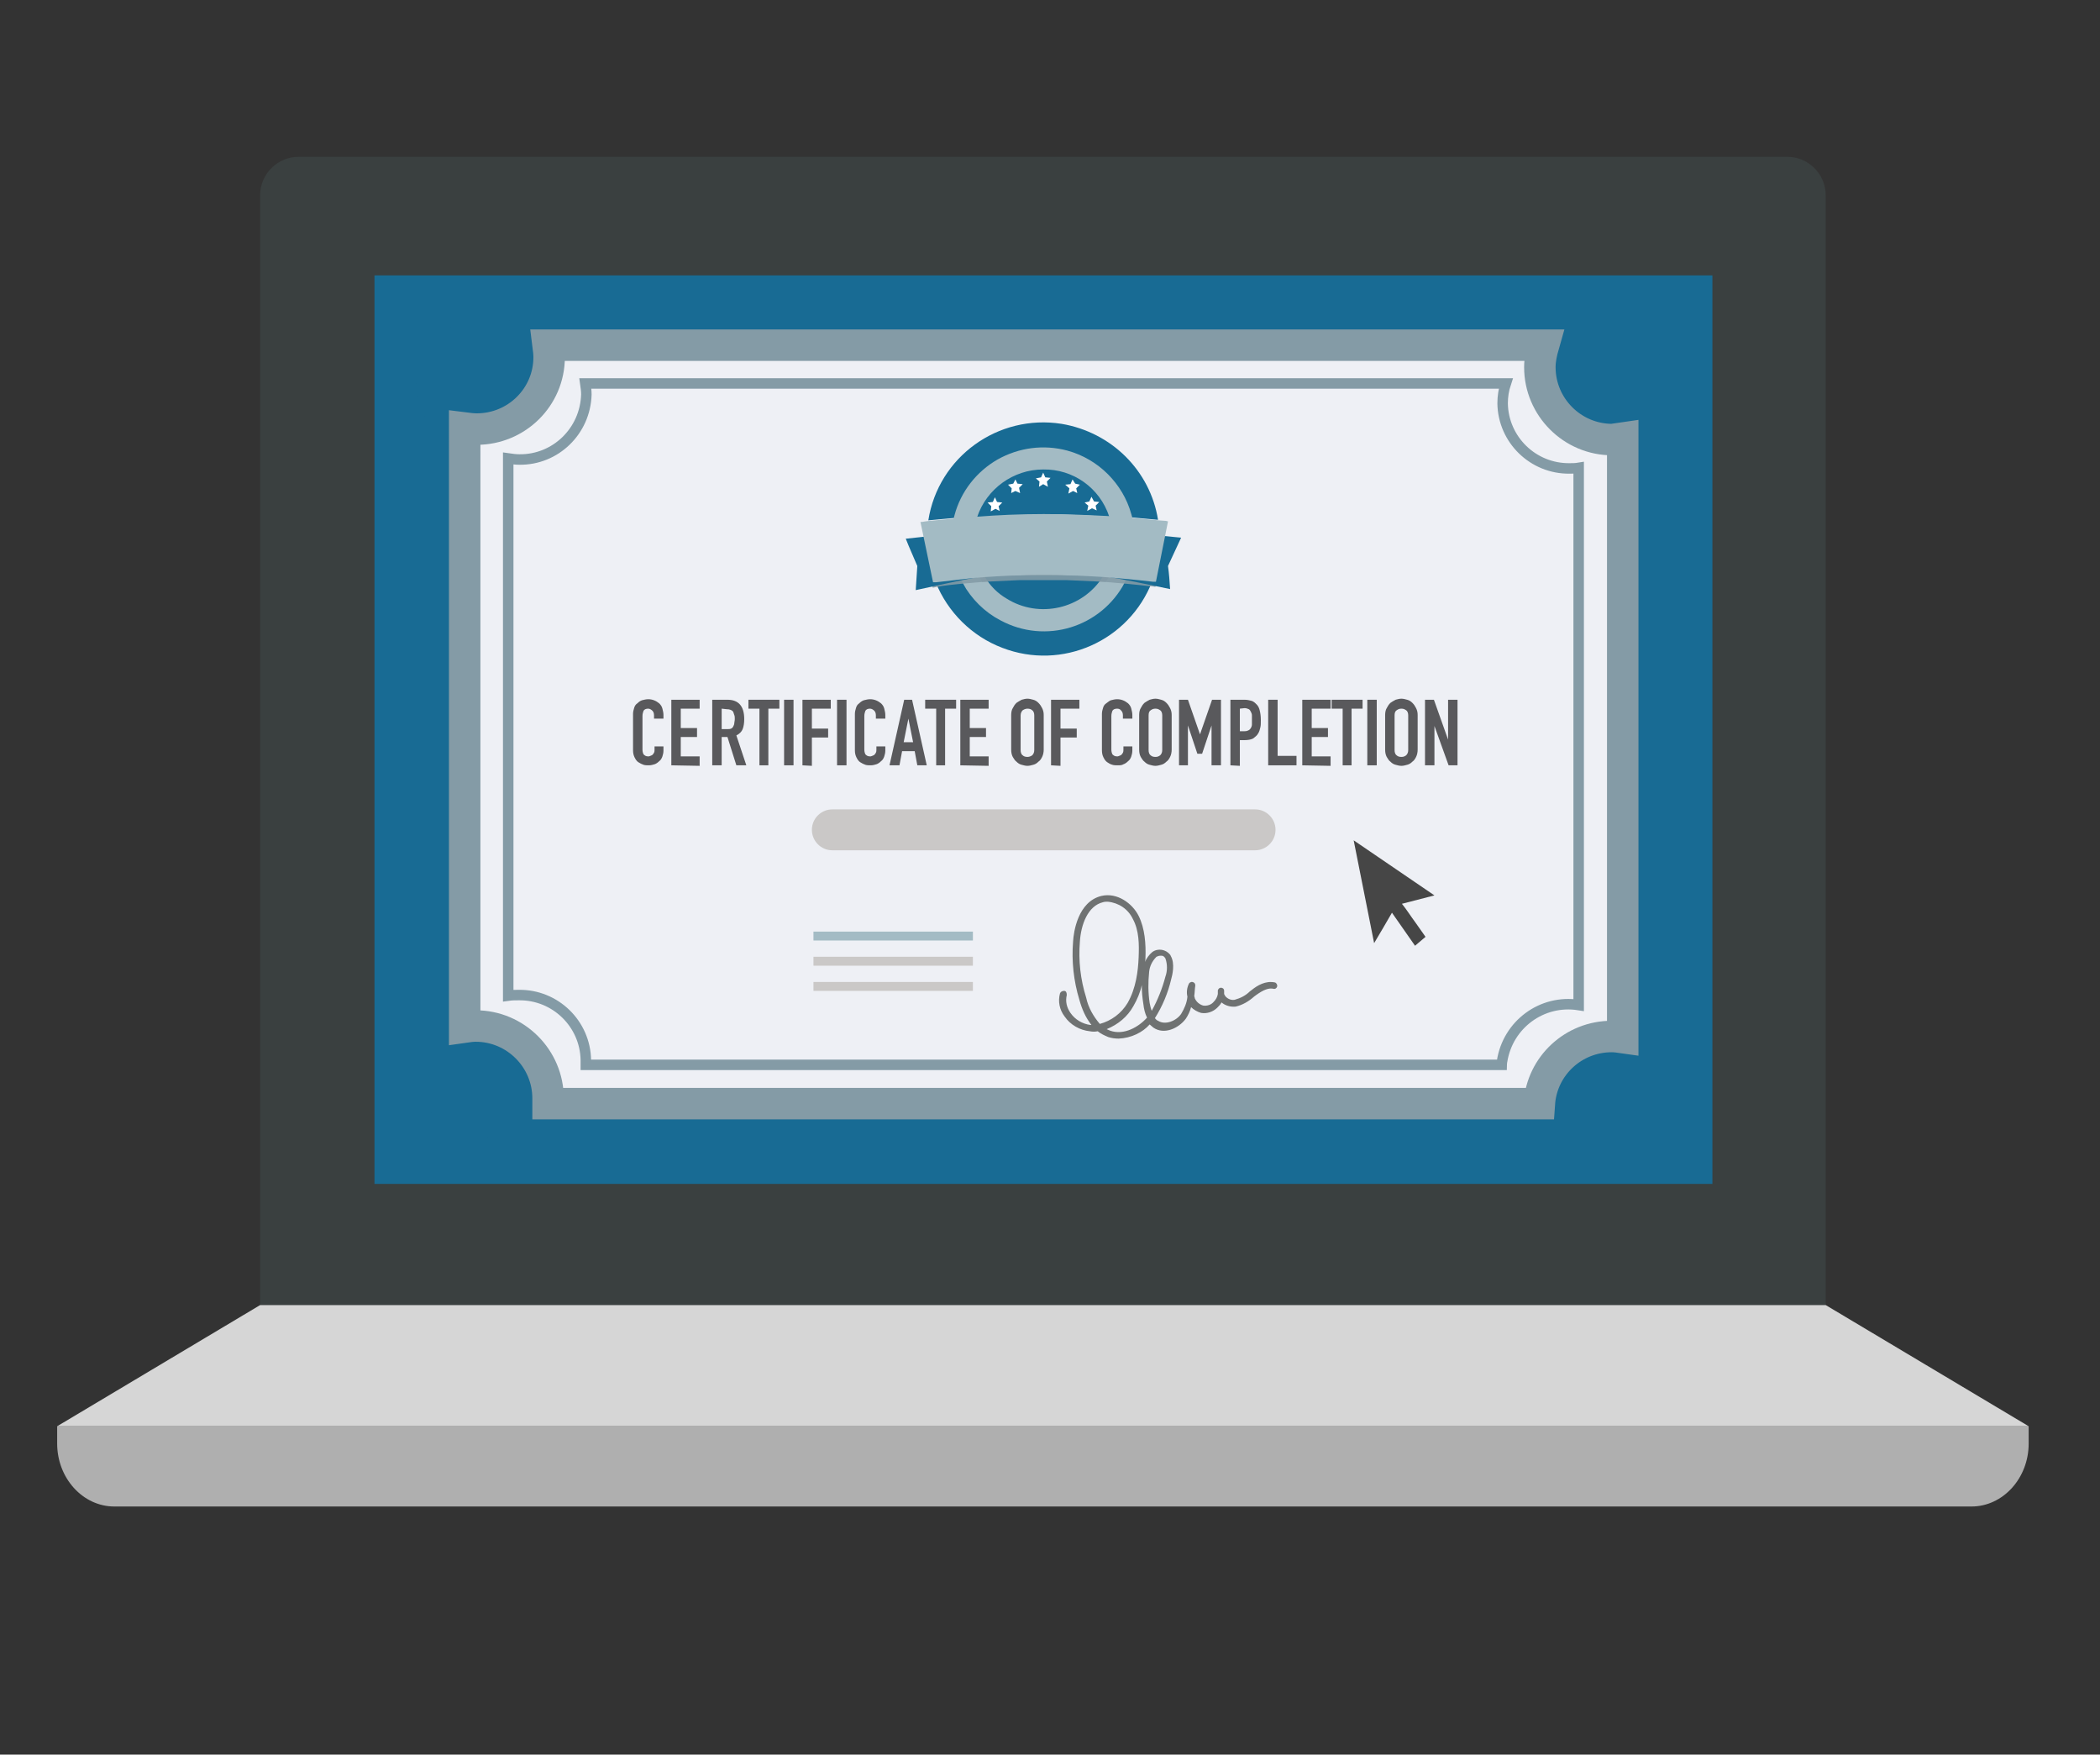 <?xml version="1.0" encoding="utf-8"?>
<!-- Generator: Adobe Illustrator 24.1.2, SVG Export Plug-In . SVG Version: 6.00 Build 0)  -->
<svg version="1.1" id="Layer_1" xmlns="http://www.w3.org/2000/svg" xmlns:xlink="http://www.w3.org/1999/xlink" x="0px" y="0px"
	 viewBox="0 0 400.4 334.5" style="enable-background:new 0 0 400.4 334.5;" xml:space="preserve">
<rect x="0" y="0" width="400.4" height="334.5" fill="#333333" stroke="none"/>
<style type="text/css">
	.st0{fill:#3A4040;}
	.st1{fill:#EAEAEA;}
	.st2{fill:#AFAFAF;}
	.st3{fill:#D6D6D6;}
	.st4{fill:#464646;}
	.st5{fill:#186B94;}
	.st6{fill:#EEF0F5;stroke:#849BA6;stroke-width:6;stroke-miterlimit:10;}
	.st7{fill:#EEF0F5;stroke:#849BA6;stroke-width:2;stroke-miterlimit:10;}
	.st8{fill:#CAC8C7;}
	.st9{fill:#A3BBC4;}
	.st10{fill:#59595C;}
	.st11{fill-rule:evenodd;clip-rule:evenodd;fill:#186B94;}
	.st12{fill-rule:evenodd;clip-rule:evenodd;fill:#EEF0F5;stroke:#A3BBC4;stroke-width:4;stroke-miterlimit:10;}
	
		.st13{opacity:0.89;fill-rule:evenodd;clip-rule:evenodd;fill:#557F93;stroke:#849BA6;stroke-width:2;stroke-miterlimit:10;enable-background:new    ;}
	.st14{fill-rule:evenodd;clip-rule:evenodd;fill:#FFFFFF;}
	.st15{fill:#6F7272;}
</style>
<g id="Layer_1_1_">
	<path class="st0" d="M348.1,248.8H49.6V37.2c0-4,3.3-7.3,7.3-7.3h283.9c4,0,7.3,3.3,7.3,7.3L348.1,248.8z"/>
	<rect x="71.6" y="53" class="st1" width="254.5" height="172.6"/>
	<path class="st2" d="M375.9,287.2H21.8c-6,0-10.9-5.4-10.9-12v-3.3h375.9v3.3C386.8,281.8,381.9,287.2,375.9,287.2z"/>
	<polygon class="st3" points="10.9,271.9 49.6,248.8 348.1,248.8 386.8,271.9 	"/>
	<rect x="126.3" y="77.6" class="st4" width="171.5" height="4.2"/>
	<rect x="98" y="107.1" class="st4" width="199.8" height="4.2"/>
	<rect x="98" y="136.5" class="st4" width="98.9" height="4.2"/>
	<rect x="98" y="166" class="st4" width="98.9" height="4.2"/>
	<rect x="71.4" y="52.5" class="st5" width="255.1" height="173.2"/>
	<rect x="90.6" y="71.1" class="st5" width="216.7" height="133.9"/>
	<ellipse class="st5" cx="92.9" cy="73.3" rx="13.5" ry="12.8"/>
	<ellipse class="st5" cx="305.5" cy="75" rx="13.5" ry="12.8"/>
	<ellipse class="st5" cx="92.7" cy="204.1" rx="13.5" ry="12.8"/>
	<ellipse class="st5" cx="305.3" cy="205.9" rx="13.5" ry="12.8"/>
	<path class="st6" d="M309.4,83.5v114.3c-0.7-0.1-1.4-0.2-2.1-0.2c-7.3,0-13.3,5.6-13.8,12.8h-189c0-0.3,0-0.6,0-1
		c0-7.6-6.2-13.8-13.8-13.8l0,0c-0.7,0-1.4,0.1-2.1,0.2V81.6c0.8,0.1,1.5,0.2,2.3,0.2c7.6,0,13.8-6.1,13.8-13.7l0,0
		c0-0.8-0.1-1.5-0.2-2.3h189.8c-0.4,1.4-0.7,2.8-0.7,4.2c0,7.6,6.2,13.8,13.8,13.8C308.1,83.7,308.7,83.6,309.4,83.5z"/>
	<path class="st7" d="M301,89.2v102.4c-7-1.1-13.5,3.7-14.6,10.7c0,0.2-0.1,0.5-0.1,0.7H111.7c0-0.3,0-0.6,0-0.9
		c-0.1-6.9-5.8-12.5-12.8-12.4c-0.7,0-1.3,0-2,0.1V87.4c0.7,0.1,1.4,0.2,2.1,0.2c6.9,0.1,12.6-5.4,12.8-12.4c0-0.7-0.1-1.4-0.2-2.1
		h175.5c-0.4,1.2-0.6,2.5-0.6,3.8c0.1,6.9,5.8,12.5,12.8,12.4C299.8,89.3,300.4,89.3,301,89.2z"/>
	<path class="st8" d="M158.7,154.3h80.6c2.2,0,3.9,1.8,3.9,3.9l0,0c0,2.2-1.8,3.9-3.9,3.9h-80.6c-2.2,0-3.9-1.8-3.9-3.9l0,0
		C154.8,156,156.6,154.3,158.7,154.3z"/>
	<rect x="155.1" y="177.6" class="st9" width="30.4" height="1.7"/>
	<rect x="155.1" y="182.4" class="st8" width="30.4" height="1.7"/>
	<rect x="155.1" y="187.2" class="st8" width="30.4" height="1.7"/>
	<g>
		<path class="st10" d="M126.5,142.3v0.8c0,0.4-0.1,0.8-0.2,1.1s-0.3,0.7-0.6,0.9c-0.3,0.3-0.6,0.5-0.9,0.6s-0.7,0.2-1.1,0.2
			c-0.3,0-0.7,0-1-0.1s-0.7-0.3-1-0.5s-0.5-0.5-0.7-0.9s-0.3-0.8-0.3-1.4v-6.9c0-0.4,0.1-0.8,0.2-1.1c0.1-0.4,0.3-0.7,0.6-0.9
			c0.3-0.3,0.6-0.5,0.9-0.6c0.4-0.1,0.8-0.2,1.2-0.2c0.8,0,1.5,0.3,2.1,0.8c0.3,0.3,0.5,0.6,0.6,1s0.2,0.8,0.2,1.2v0.7h-1.8v-0.6
			c0-0.4-0.1-0.7-0.3-0.9s-0.5-0.4-0.8-0.4c-0.4,0-0.7,0.1-0.9,0.4c-0.1,0.3-0.2,0.6-0.2,1v6.4c0,0.4,0.1,0.7,0.2,0.9
			c0.2,0.2,0.4,0.4,0.9,0.4c0.1,0,0.2,0,0.4-0.1s0.3-0.1,0.4-0.2c0.1-0.1,0.2-0.2,0.3-0.4s0.1-0.4,0.1-0.6v-0.6L126.5,142.3
			L126.5,142.3z"/>
		<path class="st10" d="M128,145.9v-12.5h5.4v1.7h-3.6v3.7h3.1v1.7h-3.1v3.7h3.6v1.8L128,145.9L128,145.9z"/>
		<path class="st10" d="M135.8,145.9v-12.5h2.9c2.1,0,3.2,1.2,3.2,3.7c0,0.7-0.1,1.4-0.3,1.9s-0.6,0.9-1.2,1.2l1.9,5.7h-1.9
			l-1.7-5.4h-1.1v5.4L135.8,145.9L135.8,145.9z M137.6,135.1v3.9h1c0.3,0,0.6,0,0.8-0.1s0.3-0.2,0.4-0.4c0.1-0.2,0.2-0.4,0.2-0.6
			s0.1-0.5,0.1-0.8s0-0.6-0.1-0.8s-0.1-0.4-0.2-0.6c-0.2-0.3-0.6-0.5-1.3-0.5L137.6,135.1L137.6,135.1z"/>
		<path class="st10" d="M144.8,145.9v-10.8h-2.1v-1.7h5.9v1.7h-2.1v10.8H144.8z"/>
		<path class="st10" d="M149.5,145.9v-12.5h1.8v12.5H149.5z"/>
		<path class="st10" d="M153,145.9v-12.5h5.4v1.7h-3.6v3.8h3.1v1.7h-3.1v5.4L153,145.9L153,145.9z"/>
		<path class="st10" d="M159.6,145.9v-12.5h1.8v12.5H159.6z"/>
		<path class="st10" d="M168.8,142.3v0.8c0,0.4-0.1,0.8-0.2,1.1c-0.1,0.3-0.3,0.7-0.6,0.9c-0.3,0.3-0.6,0.5-0.9,0.6
			s-0.7,0.2-1.1,0.2c-0.3,0-0.7,0-1-0.1s-0.7-0.3-1-0.5s-0.5-0.5-0.7-0.9s-0.3-0.8-0.3-1.4v-6.9c0-0.4,0.1-0.8,0.2-1.1
			c0.1-0.4,0.3-0.7,0.6-0.9c0.3-0.3,0.6-0.5,0.9-0.6c0.4-0.1,0.8-0.2,1.2-0.2c0.8,0,1.5,0.3,2.1,0.8c0.3,0.3,0.5,0.6,0.6,1
			s0.2,0.8,0.2,1.2v0.7H167v-0.6c0-0.4-0.1-0.7-0.3-0.9s-0.5-0.4-0.8-0.4c-0.4,0-0.7,0.1-0.9,0.4c-0.1,0.3-0.2,0.6-0.2,1v6.4
			c0,0.4,0.1,0.7,0.2,0.9c0.2,0.2,0.4,0.4,0.9,0.4c0.1,0,0.2,0,0.4-0.1s0.3-0.1,0.4-0.2c0.1-0.1,0.2-0.2,0.3-0.4s0.1-0.4,0.1-0.6
			v-0.6L168.8,142.3L168.8,142.3z"/>
		<path class="st10" d="M169.6,145.9l2.8-12.5h1.5l2.8,12.5h-1.8l-0.5-2.7H172l-0.5,2.7H169.6z M174.1,141.5l-0.9-4.5l0,0l-0.9,4.5
			H174.1z"/>
		<path class="st10" d="M178.5,145.9v-10.8h-2.1v-1.7h5.9v1.7h-2.1v10.8H178.5z"/>
		<path class="st10" d="M183.1,145.9v-12.5h5.4v1.7h-3.6v3.7h3.1v1.7h-3.1v3.7h3.6v1.8L183.1,145.9L183.1,145.9z"/>
		<path class="st10" d="M192.8,136.3c0-0.5,0.1-1,0.3-1.3c0.2-0.4,0.4-0.7,0.7-1c0.3-0.2,0.6-0.4,1-0.6c0.4-0.1,0.7-0.2,1.1-0.2
			c0.4,0,0.7,0.1,1.1,0.2c0.4,0.1,0.7,0.3,1,0.6s0.5,0.6,0.7,1s0.3,0.8,0.3,1.3v6.6c0,0.5-0.1,1-0.3,1.4s-0.4,0.7-0.7,0.9
			c-0.3,0.3-0.6,0.5-1,0.6s-0.7,0.2-1.1,0.2c-0.4,0-0.7-0.1-1.1-0.2s-0.7-0.3-1-0.6c-0.3-0.2-0.5-0.6-0.7-0.9
			c-0.2-0.4-0.3-0.8-0.3-1.4V136.3z M194.6,143c0,0.4,0.1,0.8,0.4,1c0.2,0.2,0.5,0.3,0.9,0.3c0.3,0,0.6-0.1,0.9-0.3
			c0.2-0.2,0.4-0.5,0.4-1v-6.6c0-0.4-0.1-0.8-0.4-1c-0.2-0.2-0.5-0.3-0.9-0.3c-0.3,0-0.6,0.1-0.9,0.3c-0.2,0.2-0.4,0.5-0.4,1V143z"
			/>
		<path class="st10" d="M200.4,145.9v-12.5h5.4v1.7h-3.6v3.8h3.1v1.7h-3.1v5.4L200.4,145.9L200.4,145.9z"/>
		<path class="st10" d="M215.9,142.3v0.8c0,0.4-0.1,0.8-0.2,1.1s-0.3,0.7-0.6,0.9c-0.3,0.3-0.6,0.5-0.9,0.6
			c-0.3,0.2-0.7,0.2-1.1,0.2c-0.3,0-0.7,0-1-0.1c-0.4-0.1-0.7-0.3-1-0.5s-0.5-0.5-0.7-0.9s-0.3-0.8-0.3-1.4v-6.9
			c0-0.4,0.1-0.8,0.2-1.1c0.1-0.4,0.3-0.7,0.6-0.9s0.6-0.5,0.9-0.6c0.4-0.1,0.8-0.2,1.2-0.2c0.8,0,1.5,0.3,2.1,0.8
			c0.3,0.3,0.5,0.6,0.6,1s0.2,0.8,0.2,1.2v0.7h-1.8v-0.6c0-0.4-0.1-0.7-0.3-0.9c-0.2-0.3-0.5-0.4-0.8-0.4c-0.4,0-0.7,0.1-0.9,0.4
			c-0.1,0.3-0.2,0.6-0.2,1v6.4c0,0.4,0.1,0.7,0.2,0.9c0.2,0.2,0.4,0.4,0.9,0.4c0.1,0,0.2,0,0.4-0.1s0.3-0.1,0.4-0.2
			c0.1-0.1,0.2-0.2,0.3-0.4s0.1-0.4,0.1-0.6v-0.6L215.9,142.3L215.9,142.3z"/>
		<path class="st10" d="M217.2,136.3c0-0.5,0.1-1,0.3-1.3c0.2-0.4,0.4-0.7,0.7-1c0.3-0.2,0.6-0.4,1-0.6c0.4-0.1,0.7-0.2,1.1-0.2
			c0.4,0,0.7,0.1,1.1,0.2c0.4,0.1,0.7,0.3,1,0.6s0.5,0.6,0.7,1s0.3,0.8,0.3,1.3v6.6c0,0.5-0.1,1-0.3,1.4s-0.4,0.7-0.7,0.9
			c-0.3,0.3-0.6,0.5-1,0.6s-0.7,0.2-1.1,0.2c-0.4,0-0.7-0.1-1.1-0.2c-0.4-0.1-0.7-0.3-1-0.6c-0.3-0.2-0.5-0.6-0.7-0.9
			c-0.2-0.4-0.3-0.8-0.3-1.4V136.3z M219,143c0,0.4,0.1,0.8,0.4,1c0.2,0.2,0.5,0.3,0.9,0.3s0.6-0.1,0.9-0.3c0.2-0.2,0.4-0.5,0.4-1
			v-6.6c0-0.4-0.1-0.8-0.4-1s-0.5-0.3-0.9-0.3s-0.6,0.1-0.9,0.3s-0.4,0.5-0.4,1V143z"/>
		<path class="st10" d="M224.8,145.9v-12.5h1.7l2.3,6.6l0,0l2.3-6.6h1.7v12.5H231v-7.6l0,0l-1.8,5.4h-0.9l-1.8-5.4l0,0v7.6H224.8z"
			/>
		<path class="st10" d="M234.6,145.9v-12.5h2.7c0.5,0,0.9,0.1,1.3,0.2c0.4,0.1,0.7,0.4,1,0.7s0.5,0.7,0.6,1.2c0.1,0.4,0.2,1,0.2,1.8
			c0,0.6,0,1-0.1,1.4s-0.2,0.8-0.4,1.1c-0.2,0.4-0.6,0.7-1,1c-0.4,0.2-1,0.3-1.6,0.3h-0.9v4.9L234.6,145.9L234.6,145.9z
			 M236.4,135.1v4.3h0.9c0.4,0,0.6-0.1,0.8-0.2c0.2-0.1,0.3-0.3,0.4-0.4c0.1-0.2,0.2-0.4,0.2-0.7s0-0.5,0-0.9c0-0.3,0-0.6,0-0.8
			c0-0.3-0.1-0.5-0.2-0.7s-0.2-0.4-0.4-0.5s-0.5-0.2-0.8-0.2L236.4,135.1L236.4,135.1z"/>
		<path class="st10" d="M241.8,145.9v-12.5h1.8v10.7h3.6v1.8H241.8z"/>
		<path class="st10" d="M248.3,145.9v-12.5h5.4v1.7h-3.6v3.7h3.1v1.7h-3.1v3.7h3.6v1.8L248.3,145.9L248.3,145.9z"/>
		<path class="st10" d="M256,145.9v-10.8h-2.1v-1.7h5.9v1.7h-2.1v10.8H256z"/>
		<path class="st10" d="M260.7,145.9v-12.5h1.8v12.5H260.7z"/>
		<path class="st10" d="M264.1,136.3c0-0.5,0.1-1,0.3-1.3c0.2-0.4,0.4-0.7,0.7-1c0.3-0.2,0.6-0.4,1-0.6c0.4-0.1,0.7-0.2,1.1-0.2
			s0.7,0.1,1.1,0.2c0.4,0.1,0.7,0.3,1,0.6s0.5,0.6,0.7,1s0.3,0.8,0.3,1.3v6.6c0,0.5-0.1,1-0.3,1.4c-0.2,0.4-0.4,0.7-0.7,0.9
			c-0.3,0.3-0.6,0.5-1,0.6s-0.7,0.2-1.1,0.2s-0.7-0.1-1.1-0.2c-0.4-0.1-0.7-0.3-1-0.6c-0.3-0.2-0.5-0.6-0.7-0.9
			c-0.2-0.4-0.3-0.8-0.3-1.4V136.3z M265.9,143c0,0.4,0.1,0.8,0.4,1c0.2,0.2,0.5,0.3,0.9,0.3s0.6-0.1,0.9-0.3c0.2-0.2,0.4-0.5,0.4-1
			v-6.6c0-0.4-0.1-0.8-0.4-1s-0.5-0.3-0.9-0.3s-0.6,0.1-0.9,0.3s-0.4,0.5-0.4,1V143z"/>
		<path class="st10" d="M271.7,145.9v-12.5h1.7l2.7,7.6l0,0v-7.6h1.8v12.5h-1.7l-2.7-7.5l0,0v7.5H271.7z"/>
	</g>
	<path class="st11" d="M219.7,110.8c-4.4,11.4-17.2,17.1-28.6,12.7c-5.8-2.2-10.4-6.8-12.7-12.5c0.9-0.1,3.4-0.4,7-0.8
		c4.1,7.5,13.5,10.4,21,6.3c2.7-1.5,4.9-3.7,6.3-6.4C216.3,110.4,218.8,110.7,219.7,110.8z"/>
	<path class="st11" d="M220.8,99.1c-1.4-0.1-3.9-0.4-6.9-0.6c-2.3-8.3-10.9-13.1-19.2-10.7c-5.2,1.5-9.3,5.6-10.8,10.8
		c-3,0.2-5.5,0.5-6.9,0.6c1.9-12.1,13.3-20.3,25.4-18.4C211.9,82.4,219.3,89.7,220.8,99.1L220.8,99.1z"/>
	<path class="st9" d="M181.3,100.9l0.7-2.7c1.2-4.5,4.2-8.3,8.2-10.6c4.1-2.3,8.8-2.9,13.3-1.7c5.9,1.6,10.6,6.3,12.2,12.1l0.8,2.8
		l-2.9-0.2c-0.5,0-1.1-0.1-1.7-0.1l-2-0.1l-0.4-1.3c-1-2.9-3-5.2-5.8-6.5c-2.7-1.3-5.8-1.5-8.7-0.5c-3.3,1.2-5.9,3.7-7,7.1l-0.4,1.3
		L181.3,100.9z"/>
	<path class="st12" d="M212.7,110.1c-4,7.6-13.4,10.5-21,6.4c-2.7-1.4-4.9-3.6-6.4-6.3l2.4-0.2c4,6.2,12.2,8,18.4,4
		c1.6-1.1,3-2.5,4.1-4.1L212.7,110.1z"/>
	<path class="st13" d="M214.9,109.8c0-0.1,0.1-0.1,0.1-0.2h-2.1l-2.4-0.2c-3.3-0.2-7.4-0.4-11.6-0.4c-4.2,0-8.1,0.2-11.4,0.4
		l-2.4,0.2c-0.3,0-0.6,0.1-0.9,0.1H183c0,0,0,0.1,0.1,0.1c-2.6,0.3-4.3,0.5-4.9,0.6c0.1,0.2,0.1,0.3,0.2,0.5c0.9-0.2,3.4-0.5,7-0.8
		l2.4-0.2c0.2,0,0.5,0,0.7,0c1.2-0.1,2.4-0.1,3.7-0.2H192c0.7,0,1.5-0.1,2.3-0.1h0.1h9h0.1c2.4,0.1,4.7,0.2,6.8,0.3l2.4,0.2
		c3.6,0.3,6.1,0.6,7,0.7c0.1-0.2,0.1-0.3,0.2-0.5C219.3,110.2,217.5,110,214.9,109.8z"/>
	<path class="st11" d="M198.9,89.5c-5.7,0-10.8,3.7-12.6,9.1c3.8-0.2,8.1-0.4,12.6-0.5s8.9,0.2,12.6,0.4
		C209.7,93,204.6,89.4,198.9,89.5z"/>
	<polygon class="st14" points="189,96.5 188.3,95.8 189.3,95.7 189.7,94.8 190.1,95.7 191.1,95.8 190.4,96.5 190.6,97.4 189.8,97 
		188.9,97.5 	"/>
	<polygon class="st14" points="192.9,93.1 192.2,92.4 193.2,92.2 193.6,91.4 194,92.2 195,92.3 194.3,93 194.5,94 193.6,93.6 
		192.8,94 	"/>
	<polygon class="st14" points="198.2,91.8 197.5,91.2 198.5,91 198.9,90.1 199.3,91 200.3,91.1 199.6,91.8 199.8,92.8 198.9,92.3 
		198.1,92.8 	"/>
	<polygon class="st14" points="203.9,93.1 203.1,92.4 204.1,92.3 204.5,91.4 205,92.2 205.9,92.4 205.2,93.1 205.4,94 204.6,93.6 
		203.7,94.1 	"/>
	<polygon class="st14" points="207.5,96.4 206.8,95.8 207.7,95.6 208.1,94.7 208.6,95.6 209.6,95.7 208.9,96.4 209.1,97.3 
		208.2,96.9 207.3,97.4 	"/>
	<path class="st11" d="M210.3,109.9c-3.9,6.2-12.2,8.1-18.4,4.2c-1.7-1-3.1-2.4-4.1-4.1c2-0.1,4.1-0.3,6.5-0.3h0.1h9h0.1
		C205.9,109.7,208.2,109.8,210.3,109.9z"/>
	<path class="st13" d="M210.6,109.4l-0.1,0.2l-0.2,0.3c-2.1-0.1-4.4-0.2-6.8-0.3h-0.1h-9h-0.1c-2.3,0.1-4.5,0.2-6.5,0.3l-0.2-0.3
		h0.2L210.6,109.4L210.6,109.4z"/>
	<path class="st11" d="M225.2,102.5c-17.5-1.8-35.1-1.8-52.5,0.2c0.7,1.8,1.5,3.5,2.2,5.2c-0.1,1.5-0.2,3-0.3,4.6
		c8.1-1.7,16.1-3.8,24.1-3.8s16.5,2,24.4,3.6c-0.1-1.5-0.2-3-0.4-4.4L225.2,102.5z"/>
	<path class="st9" d="M222.3,99.3l-1.4-0.1c-1.4-0.1-3.9-0.4-6.9-0.6c-0.8-0.1-1.5-0.1-2.4-0.2c-3.8-0.2-8.1-0.4-12.6-0.4
		s-8.9,0.2-12.6,0.5l-2.3,0.2c-3,0.2-5.5,0.5-6.9,0.6c-0.9,0.1-1.4,0.2-1.4,0.2h-0.3l2.4,11.5h0.2h0.4c0.9-0.1,3.4-0.4,7-0.8
		l2.4-0.2c2-0.1,4.1-0.3,6.5-0.3h0.1c1.4-0.1,3-0.1,4.5-0.1s3.1,0,4.5,0.1h0.1c2.4,0,4.8,0.2,6.8,0.3l2.4,0.2c3.6,0.3,6.1,0.6,7,0.7
		h0.4h0.2l2.3-11.5L222.3,99.3z"/>
	<path class="st15" d="M213.3,198c-0.7,0-1.4-0.1-2-0.3c-0.7-0.3-1.4-0.6-2-1.1c-0.5,0.1-1,0.1-1.5,0c-1.9-0.2-3.7-1.2-4.8-2.8
		c-1-1.3-1.3-2.9-0.9-4.4c0.1-0.3,0.4-0.5,0.8-0.5s0.5,0.4,0.5,0.8c-0.3,1.2,0,2.4,0.7,3.4c0.9,1.3,2.3,2.1,3.8,2.3h0.2
		c-1.1-1.4-1.8-3-2.3-4.8c-1.1-3.6-1.5-7.4-1.2-11.1c0.1-1.8,0.9-7.6,5.4-8.7c3-0.7,5.9,1.4,7.1,3.8s1.4,5.4,1.3,8
		c0,0.2,0,0.5-0.1,0.8c0.3-0.7,0.8-1.4,1.4-1.9c1.1-0.8,2.6-0.5,3.4,0.5c0.1,0.1,0.1,0.2,0.1,0.2c0.9,1.5,0.3,3.8,0.1,4.5
		c-0.6,2.6-1.7,5.2-3.1,7.4c0.2,0.2,0.3,0.4,0.6,0.5c1.4,0.9,3.5,0,4.4-1.3c0.6-1,1.1-2.1,1.2-3.3c-0.2-0.8-0.1-1.7,0.3-2.5
		c0.2-0.3,0.6-0.4,0.9-0.2c0.2,0.1,0.3,0.3,0.3,0.6c-0.1,0.6-0.1,1.3-0.2,2c0,0.1,0.1,0.2,0.1,0.4c0.3,0.7,0.9,1.2,1.6,1.4
		c0.7,0.1,1.5-0.1,2-0.7c0.4-0.4,0.7-0.9,0.8-1.5c0-0.2,0-0.5,0-0.7c0.1-0.3,0.3-0.5,0.6-0.5s0.6,0.2,0.6,0.6c0,0.2,0,0.4,0,0.6
		c0.1,0.2,0.2,0.4,0.3,0.5c0.5,0.5,1.1,0.7,1.7,0.6c1.1-0.3,2.1-0.8,2.9-1.6l0.4-0.3c1-0.8,2.6-1.8,4.4-1.4c0.3,0.1,0.5,0.5,0.4,0.8
		s-0.4,0.5-0.7,0.4c-0.9-0.2-1.9,0.2-3.3,1.2l-0.4,0.3c-1,0.9-2.2,1.6-3.5,1.9c-1,0.1-2-0.2-2.7-0.8c-0.2,0.4-0.5,0.7-0.8,1
		c-0.8,0.8-2,1.2-3.1,1c-0.7-0.2-1.4-0.6-1.9-1.1c-0.2,0.8-0.6,1.6-1,2.2c-1.4,1.9-4.2,3.1-6.2,1.7c-0.2-0.2-0.5-0.4-0.7-0.6
		C217.9,196.8,215.7,197.9,213.3,198z M211,196.2c0.2,0.1,0.5,0.2,0.7,0.3c2.6,0.9,5.4-0.7,7-2.5c-0.4-0.8-0.6-1.7-0.7-2.6
		c-0.2-1.2-0.3-2.4-0.3-3.6c-0.3,1.4-0.9,2.8-1.6,4C215,193.8,213.2,195.3,211,196.2z M211.2,171.9c-0.3,0-0.6,0-0.9,0.1
		c-2.9,0.7-4.2,4.3-4.4,7.5c-0.3,3.6,0.1,7.2,1.2,10.7c0.4,1.9,1.4,3.6,2.6,5c2.2-0.6,4.1-2,5.3-4c1.6-2.8,2-6.1,2.1-8.7
		c0.1-2.4,0.1-5.1-1.1-7.3C215.1,173.3,213.3,172.1,211.2,171.9L211.2,171.9z M221.2,182.2c-0.2,0-0.5,0.1-0.7,0.2
		c-0.8,0.8-1.3,1.8-1.4,2.9c-0.2,2-0.2,3.9,0.1,5.9c0.1,0.5,0.2,1,0.4,1.5c1.1-2,2-4.2,2.6-6.5c0.4-1.1,0.4-2.4,0-3.5
		c-0.2-0.3-0.4-0.5-0.7-0.5L221.2,182.2z"/>
	<path class="st4" d="M262,179.8l-3.9-19.6l15.4,10.5l-6.2,1.6c0.9,1.1,1.7,2.4,2.6,3.6l1.9,2.7l-2,1.7l-4.4-6.3
		C264.3,175.9,263.2,177.8,262,179.8z"/>
</g>
</svg>
